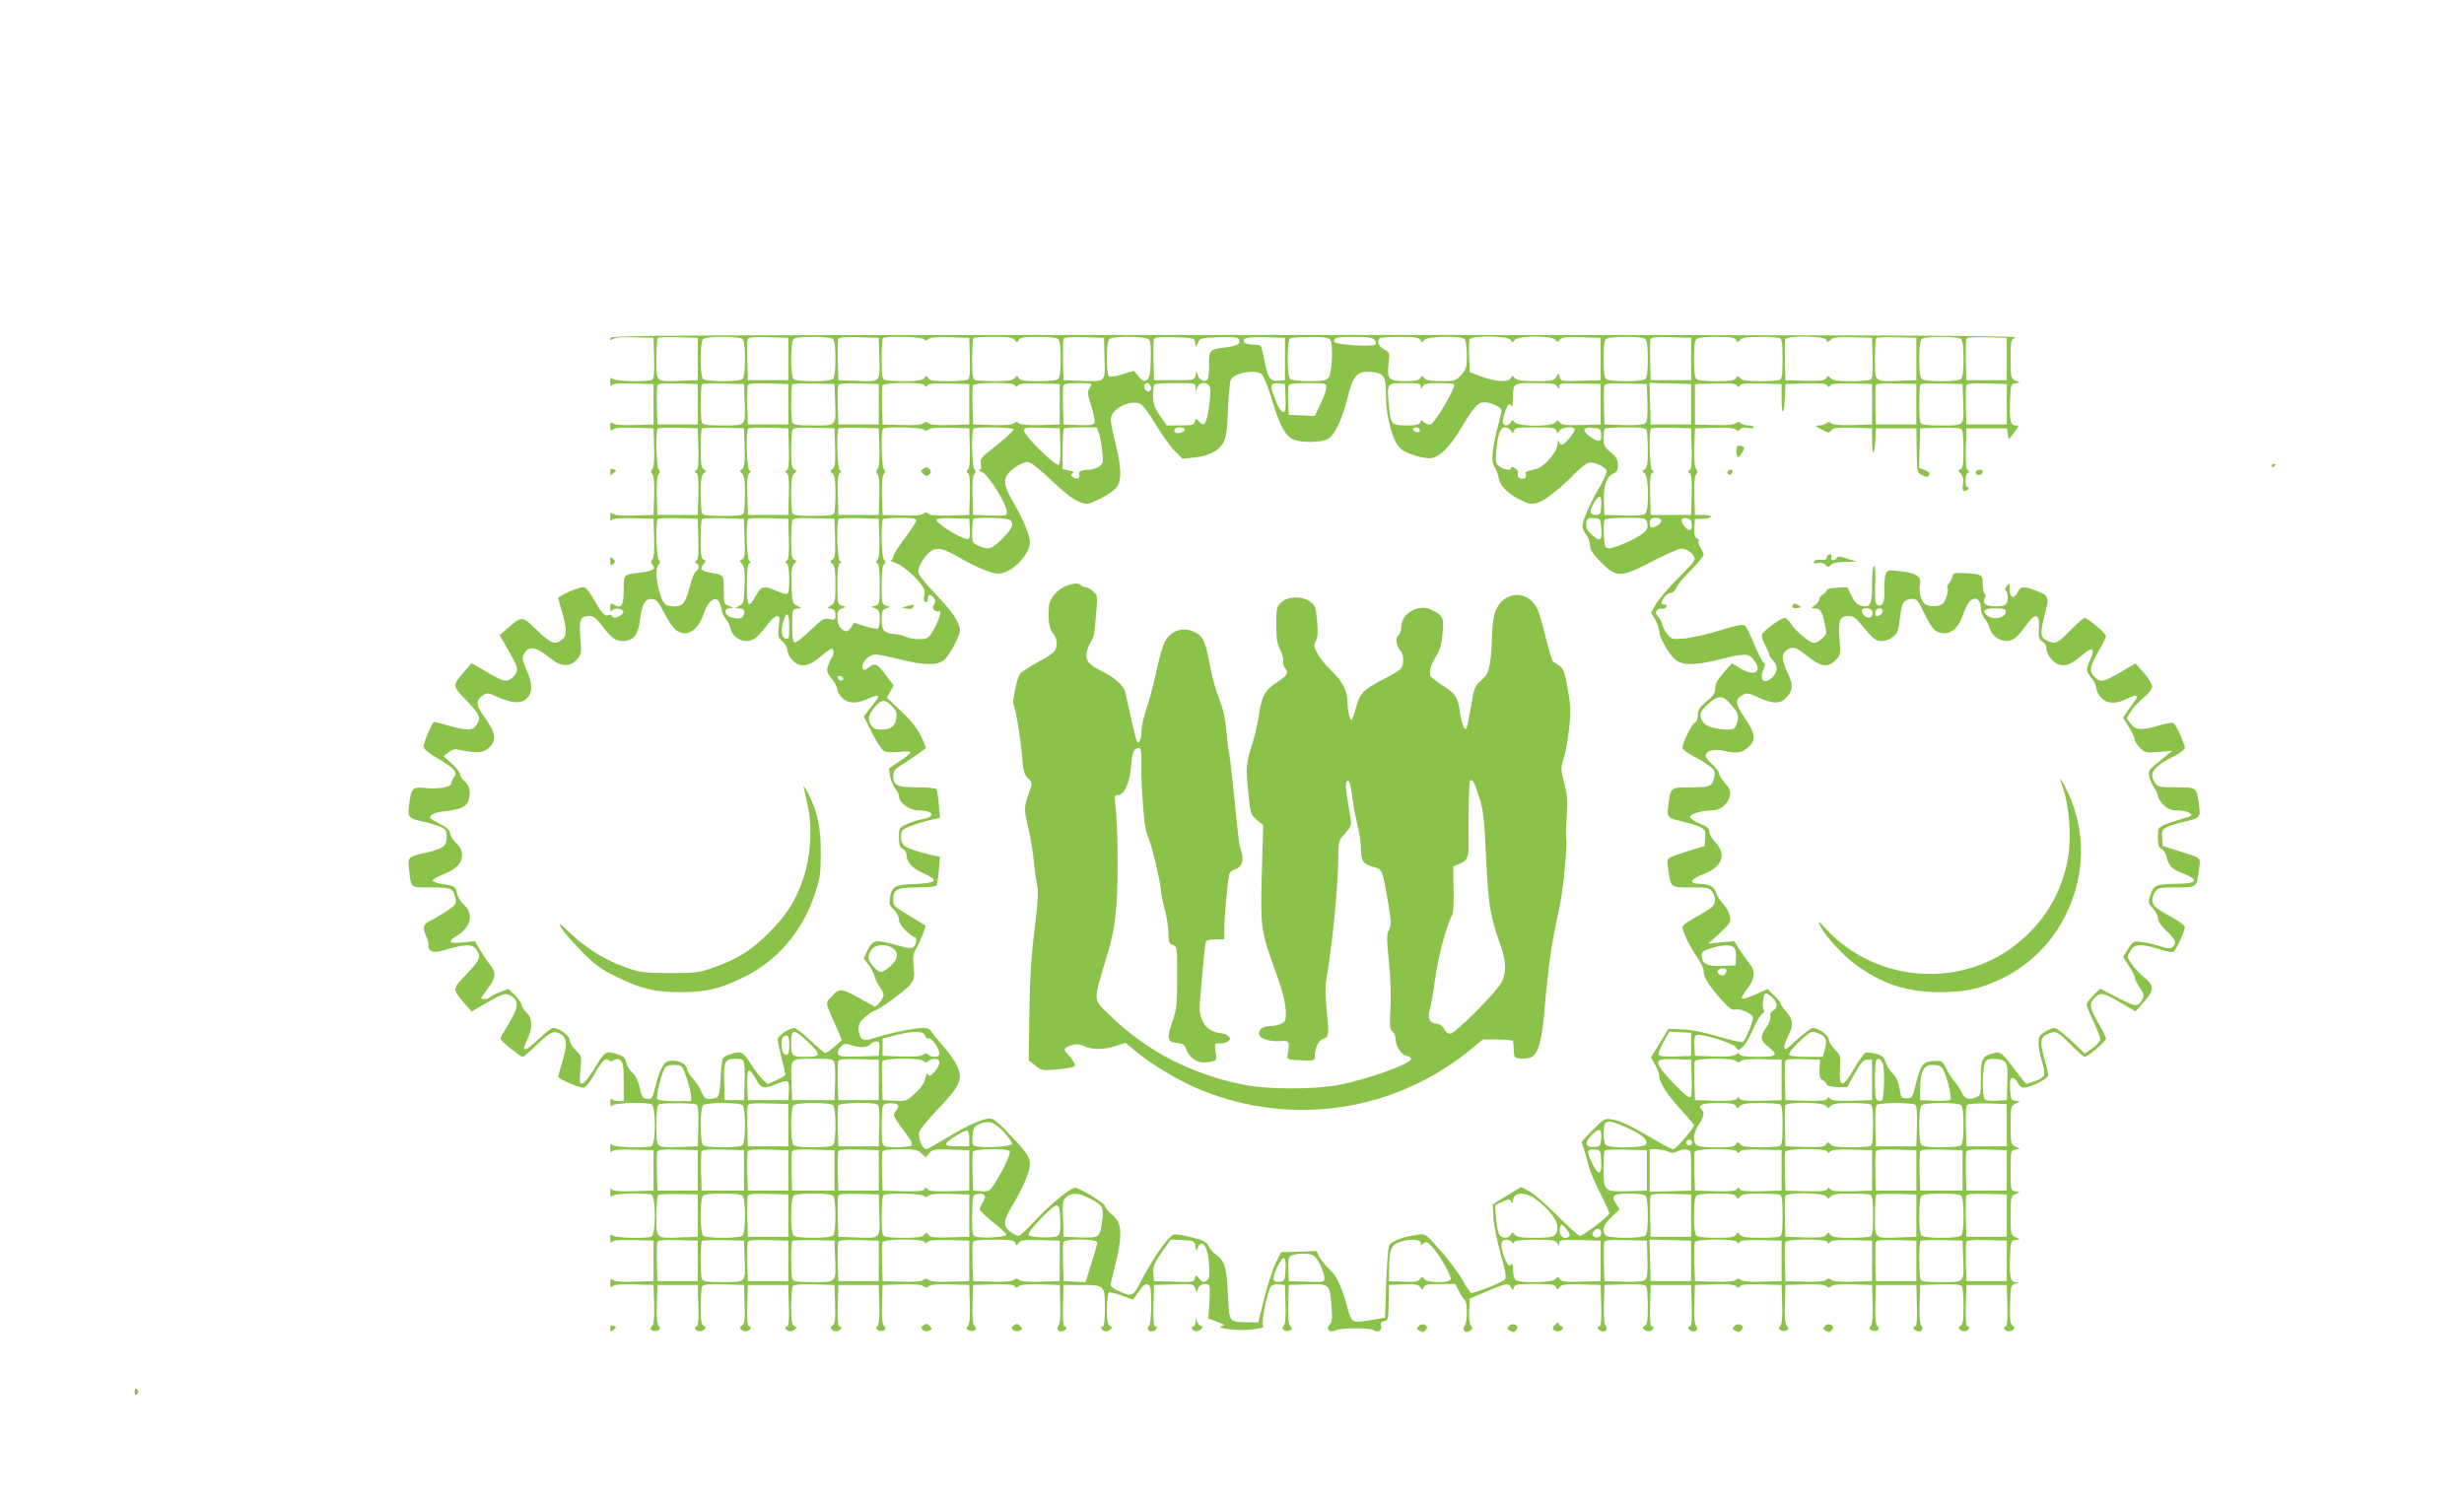 <?xml version="1.0" standalone="no"?>
<!DOCTYPE svg PUBLIC "-//W3C//DTD SVG 20010904//EN"
 "http://www.w3.org/TR/2001/REC-SVG-20010904/DTD/svg10.dtd">
<svg version="1.0" xmlns="http://www.w3.org/2000/svg"
 width="1280pt" height="783pt" viewBox="0 0 1280 783"
 preserveAspectRatio="xMidYMid meet">
<g transform="translate(0,783) scale(0.1,-0.1)"
fill="#8bc34a" stroke="none">
<path d="M3170 6074 c0 -13 3 -14 14 -5 9 8 48 11 112 9 l99 -3 3 -104 c2 -77
-1 -107 -10 -113 -21 -13 -192 -10 -206 4 -9 9 -12 5 -12 -17 0 -20 3 -25 8
-17 6 9 36 12 113 10 l104 -3 0 -105 0 -105 -99 -3 c-64 -2 -103 1 -112 9 -11
9 -14 6 -14 -16 0 -22 3 -25 14 -16 9 8 48 11 112 9 l99 -3 3 -99 c2 -64 -1
-103 -9 -112 -9 -11 -9 -17 0 -28 8 -9 11 -48 9 -112 l-3 -99 -99 -3 c-64 -2
-103 1 -112 9 -11 9 -14 6 -14 -17 0 -19 3 -25 8 -16 6 9 36 12 113 10 l104
-3 3 -99 c2 -64 -1 -103 -9 -112 -9 -11 -8 -18 2 -30 17 -21 2 -30 -69 -39
-84 -10 -82 -8 -82 -91 0 -81 -13 -99 -51 -75 -17 10 -19 8 -19 -16 0 -19 3
-24 9 -15 10 16 53 12 59 -5 2 -7 -8 -18 -23 -25 -21 -9 -28 -9 -35 1 -4 8
-13 10 -19 6 -18 -10 -36 10 -76 81 -25 44 -42 64 -55 64 -25 0 -130 -46 -130
-57 0 -4 9 -37 20 -73 26 -87 26 -125 -2 -144 -37 -27 -57 -19 -129 51 -78 75
-76 75 -154 8 l-40 -35 19 -32 c72 -123 79 -139 67 -164 -6 -13 -22 -29 -35
-35 -25 -12 -41 -5 -164 67 l-32 19 -35 -40 c-67 -78 -67 -76 8 -154 70 -72
78 -92 51 -129 -19 -28 -48 -28 -142 -2 -39 11 -74 20 -77 20 -9 0 -55 -108
-55 -129 0 -12 26 -33 79 -64 82 -48 100 -69 79 -95 -7 -8 -13 -22 -13 -31 0
-20 -68 -32 -141 -24 -61 6 -68 -1 -79 -88 -8 -65 -4 -70 72 -87 29 -6 68 -18
88 -26 32 -14 35 -19 35 -55 0 -47 -18 -60 -110 -81 -91 -21 -93 -23 -85 -88
11 -98 4 -92 114 -92 107 0 116 -4 127 -57 5 -28 2 -34 -37 -60 -24 -17 -63
-40 -86 -52 -47 -24 -50 -34 -28 -88 9 -20 13 -43 11 -50 -3 -7 4 -17 14 -23
15 -8 37 -6 89 10 90 26 126 26 145 -2 27 -37 19 -57 -51 -129 -75 -78 -75
-76 -8 -154 l35 -40 32 19 c123 72 139 79 164 67 43 -19 49 -51 20 -107 -14
-27 -34 -62 -45 -79 -12 -16 -21 -35 -21 -41 0 -11 102 -94 116 -94 4 0 38 29
75 65 70 68 90 75 127 49 28 -19 28 -57 2 -144 -11 -36 -20 -69 -20 -73 0 -11
105 -57 129 -57 13 0 31 21 55 63 41 74 62 95 78 79 8 -8 16 -7 28 1 14 8 22
8 34 -2 13 -11 16 -34 16 -112 l0 -99 -29 0 c-16 0 -32 6 -34 13 -3 6 -6 -1
-6 -18 -1 -22 2 -26 11 -17 13 13 173 17 202 6 24 -9 24 -209 0 -218 -29 -11
-189 -7 -202 6 -9 9 -12 5 -12 -17 0 -20 3 -25 8 -17 6 9 36 12 113 10 l104
-3 0 -105 0 -105 -104 -3 c-77 -2 -107 1 -113 10 -5 8 -8 3 -8 -17 0 -22 3
-26 12 -17 13 13 173 17 202 6 24 -9 24 -209 0 -218 -29 -11 -189 -7 -202 6
-9 9 -12 5 -12 -17 0 -20 3 -25 8 -17 6 9 36 12 113 10 l104 -3 0 -105 0 -105
-99 -3 c-64 -2 -103 1 -112 9 -11 9 -14 6 -14 -16 0 -22 3 -25 14 -16 9 8 48
11 112 9 l99 -3 3 -99 c2 -59 -1 -103 -8 -110 -5 -5 -10 -13 -10 -17 0 -12 26
-18 40 -9 11 7 11 12 1 23 -8 10 -11 47 -9 113 l3 99 105 0 105 0 3 -107 c2
-70 -1 -108 -8 -108 -16 0 -12 -17 6 -24 9 -4 23 -1 31 6 12 10 12 13 -1 20
-13 7 -16 28 -16 101 0 51 4 98 8 105 6 9 36 12 113 10 l104 -3 3 -100 c2 -81
0 -102 -13 -111 -13 -10 -13 -13 -1 -23 7 -6 21 -9 30 -5 18 7 22 24 6 24 -7
0 -10 38 -8 108 l3 107 105 0 105 0 3 -107 c2 -70 -1 -108 -8 -108 -16 0 -12
-17 6 -24 9 -4 23 -1 31 6 12 10 12 13 -1 20 -13 7 -16 28 -16 101 0 51 4 98
8 105 6 9 36 12 113 10 l104 -3 3 -100 c2 -81 0 -102 -13 -111 -13 -10 -13
-13 -1 -23 7 -6 21 -9 30 -5 18 7 22 24 6 24 -7 0 -10 38 -8 108 l3 107 105 0
105 0 3 -99 c2 -66 -1 -103 -9 -113 -10 -11 -10 -16 1 -23 14 -9 40 -3 40 9 0
4 -5 12 -10 17 -7 7 -10 51 -8 110 l3 99 99 3 c64 2 103 -1 112 -9 11 -9 17
-9 28 0 9 8 48 11 112 9 l99 -3 3 -99 c2 -66 -1 -103 -9 -113 -10 -11 -10 -16
1 -23 14 -9 40 -3 40 9 0 4 -5 12 -10 17 -7 7 -10 51 -8 110 l3 99 104 3 c74
2 107 -1 112 -9 6 -10 11 -10 22 0 10 8 47 11 113 9 l99 -3 3 -99 c2 -65 -1
-103 -9 -112 -15 -19 1 -37 24 -28 19 7 23 24 7 24 -7 0 -10 38 -8 108 l3 107
91 0 c122 0 124 -2 124 -121 0 -56 -4 -94 -10 -94 -16 0 -12 -17 6 -24 9 -4
23 -1 31 6 12 10 12 13 -1 20 -12 7 -16 27 -16 88 0 43 5 82 10 85 6 4 36 -3
67 -15 l58 -21 15 20 c8 11 22 30 31 42 10 15 21 20 32 16 14 -5 17 -22 17
-105 0 -63 -4 -102 -12 -110 -16 -16 3 -35 25 -26 19 7 23 24 7 24 -7 0 -10
38 -8 108 l3 107 103 3 c99 3 103 2 111 -20 l8 -23 7 23 c8 24 51 31 59 10 3
-7 2 -48 -1 -90 l-5 -77 29 -11 c62 -23 60 -22 39 -30 -15 -5 -5 -9 35 -14 68
-7 72 -7 138 0 40 5 50 9 43 18 -11 13 23 181 42 204 6 7 24 12 41 10 l31 -3
3 -99 c2 -66 -1 -103 -9 -113 -10 -11 -10 -16 1 -23 14 -9 40 -3 40 9 0 4 -5
12 -10 17 -7 7 -10 51 -8 110 l3 99 97 3 c116 3 117 2 125 -117 5 -62 3 -80
-10 -93 -23 -23 2 -45 32 -29 25 14 184 14 197 1 17 -17 46 -1 38 22 -4 14 0
21 15 25 24 6 23 2 25 108 l1 80 75 3 c61 2 77 0 87 -14 12 -16 13 -16 19 -1
5 14 21 17 85 17 l79 0 20 -39 c11 -22 24 -42 30 -46 14 -8 13 -118 -1 -132
-6 -6 -8 -16 -5 -22 9 -13 16 -14 35 -2 12 8 12 12 2 24 -7 10 -11 39 -9 78
l3 63 89 38 c102 43 111 45 125 21 9 -17 10 -17 16 0 6 15 21 17 110 17 86 0
104 -3 109 -17 6 -15 7 -15 19 1 10 14 28 16 112 14 l100 -3 3 -107 c2 -70 -1
-108 -8 -108 -16 0 -12 -17 7 -24 23 -9 39 9 24 28 -8 9 -11 47 -9 112 l3 99
104 3 c77 2 107 -1 113 -10 4 -7 8 -54 8 -105 0 -73 -3 -94 -16 -101 -13 -7
-13 -10 -1 -20 8 -7 22 -10 31 -6 18 7 22 24 6 24 -7 0 -10 38 -8 108 l3 107
105 0 105 0 3 -107 c2 -70 -1 -108 -8 -108 -16 0 -12 -17 7 -24 23 -9 39 9 24
28 -8 9 -11 47 -9 112 l3 99 99 3 c66 2 103 -1 113 -9 11 -10 16 -10 22 0 5 8
38 11 112 9 l104 -3 3 -99 c2 -66 -1 -103 -9 -113 -10 -11 -10 -16 1 -23 14
-9 40 -3 40 9 0 4 -5 12 -10 17 -7 7 -10 51 -8 110 l3 99 99 3 c64 2 103 -1
112 -9 11 -9 17 -9 28 0 9 8 48 11 112 9 l99 -3 3 -99 c2 -66 -1 -103 -9 -113
-10 -11 -10 -16 1 -23 14 -9 40 -3 40 9 0 4 -5 12 -10 17 -7 7 -10 51 -8 110
l3 99 105 0 105 0 3 -107 c2 -70 -1 -108 -8 -108 -16 0 -12 -17 7 -24 23 -9
39 9 24 28 -8 9 -11 47 -9 112 l3 99 104 3 c77 2 107 -1 113 -10 4 -7 8 -54 8
-105 0 -73 -3 -94 -16 -101 -13 -7 -13 -10 -1 -20 8 -7 22 -10 31 -6 18 7 22
24 6 24 -7 0 -10 38 -8 108 l3 107 105 0 105 0 3 -107 c2 -70 -1 -108 -8 -108
-16 0 -12 -17 6 -24 9 -4 23 -1 30 5 12 10 12 13 -1 23 -13 9 -15 30 -13 111
3 96 4 99 28 106 23 7 24 7 3 8 -29 1 -35 24 -31 131 3 81 4 85 27 88 l24 4
-24 12 c-23 11 -24 16 -24 111 0 95 1 100 24 111 l24 12 -24 4 c-24 3 -24 5
-24 108 0 103 0 105 24 108 l24 4 -24 12 c-23 11 -24 16 -24 111 0 95 1 100
24 111 l24 12 -24 4 c-22 3 -24 8 -27 61 -2 46 0 57 13 57 8 0 21 -11 27 -25
7 -15 19 -25 32 -25 34 0 126 47 126 64 0 9 -9 50 -21 91 -23 84 -20 107 17
123 42 20 54 14 120 -53 35 -36 68 -65 73 -65 17 0 111 80 111 94 0 8 -18 45
-40 82 -46 80 -49 102 -16 133 30 28 45 24 140 -32 l69 -41 44 49 c54 62 55
85 3 126 -21 17 -51 49 -65 70 -27 37 -27 38 -9 68 22 38 53 40 148 11 37 -12
71 -18 77 -14 13 8 59 108 59 128 0 8 -30 31 -67 51 -38 20 -76 44 -85 53 -22
19 -23 51 -2 80 14 20 23 22 110 22 108 0 105 -2 118 98 8 60 16 53 -114 94
l-75 23 -3 42 c-3 37 0 43 25 56 15 8 53 20 83 27 89 20 92 23 84 83 -13 99
-11 97 -118 97 -87 0 -96 2 -110 22 -36 51 -11 86 102 142 28 15 52 33 52 41
0 20 -46 121 -59 129 -5 4 -42 -3 -80 -14 -85 -26 -118 -23 -144 12 l-20 26
22 36 c13 20 43 52 67 72 27 23 44 45 44 58 0 12 -20 44 -43 71 l-44 49 -69
-41 c-96 -56 -111 -60 -140 -32 -33 31 -30 53 16 133 22 37 40 74 40 82 0 14
-95 94 -112 94 -5 0 -38 -29 -73 -65 -67 -68 -78 -72 -119 -54 -37 17 -39 36
-15 132 26 100 25 102 -49 131 -58 22 -77 20 -90 -9 -18 -39 -42 -32 -42 13
-1 35 -1 36 -16 17 -9 -12 -11 -21 -4 -23 5 -2 10 -19 10 -37 0 -37 -12 -45
-69 -45 -45 0 -64 16 -51 41 7 11 7 20 0 24 -5 3 -10 26 -10 50 0 51 -6 54
-100 58 -47 2 -55 -1 -58 -18 -2 -11 -10 -27 -18 -36 -8 -9 -11 -18 -8 -22 9
-9 -6 -66 -23 -82 -19 -19 -77 -19 -96 0 -20 19 -30 67 -23 102 8 39 -23 58
-106 66 -65 6 -66 6 -74 -21 -4 -15 -6 -52 -5 -83 3 -58 -12 -86 -38 -70 -10
6 -12 33 -10 105 3 60 0 96 -6 96 -6 0 -10 -39 -10 -96 0 -107 -9 -123 -59
-110 -18 4 -33 20 -48 51 l-21 44 -54 -2 c-29 -1 -53 -7 -53 -12 0 -6 -9 -16
-20 -23 -11 -7 -20 -19 -20 -27 0 -7 -10 -21 -22 -29 -22 -16 -22 -16 -1 -16
28 0 39 -16 52 -80 12 -53 11 -56 -14 -77 -14 -13 -33 -23 -42 -23 -22 0 -98
64 -120 100 -9 17 -24 30 -33 30 -20 -1 -109 -66 -117 -86 -3 -9 4 -33 16 -54
11 -21 21 -43 21 -49 0 -6 9 -20 20 -31 27 -27 25 -62 -4 -90 -43 -39 -70 -12
-44 45 9 21 9 28 -1 34 -7 5 -28 46 -47 92 -19 46 -40 89 -47 97 -12 11 -34 7
-133 -23 -65 -20 -149 -39 -185 -42 -63 -5 -66 -4 -87 22 -13 16 -25 40 -28
54 -4 14 -13 31 -21 38 -21 17 -8 45 19 41 11 -2 23 3 25 10 3 6 -2 12 -11 12
-20 0 -20 10 0 38 8 12 23 22 33 22 11 0 23 12 30 28 7 16 41 57 77 92 35 36
64 70 64 78 0 7 -7 24 -16 37 -9 13 -13 28 -10 34 3 5 -1 12 -10 15 -11 4 -14
18 -12 53 l3 48 39 0 c22 0 41 5 43 10 2 6 -16 10 -39 10 l-43 0 -3 99 c-2 64
1 103 9 112 9 11 9 17 0 28 -8 9 -11 48 -9 112 l3 99 99 3 c66 2 103 -1 113
-9 11 -10 16 -10 23 1 5 8 18 11 39 7 18 -4 31 -2 31 3 0 6 -13 10 -28 10 -15
0 -33 5 -40 12 -8 8 -15 8 -26 -1 -9 -8 -47 -11 -112 -9 l-99 3 0 105 0 105
104 3 c77 2 107 -1 113 -10 6 -11 10 -11 16 0 6 9 36 12 113 10 l104 -3 0 -73
c0 -94 13 -94 17 1 l3 72 104 3 c77 2 107 -1 113 -10 6 -11 10 -11 16 0 6 9
36 12 113 10 l104 -3 0 -105 0 -105 -99 -3 c-65 -2 -103 1 -112 9 -11 9 -18 9
-26 1 -7 -7 -23 -12 -38 -12 -23 -1 -22 -3 13 -21 35 -19 40 -19 51 -4 9 13
29 15 111 13 l100 -3 0 -62 c0 -35 3 -63 7 -63 4 0 8 28 10 63 l3 62 105 0
105 0 2 -114 c1 -114 1 -115 28 -129 23 -12 29 -12 36 0 6 9 0 17 -22 26 l-30
12 3 103 3 102 104 3 c77 2 107 -1 113 -10 4 -7 8 -55 8 -106 0 -74 -3 -94
-15 -99 -14 -5 -14 -8 1 -24 12 -13 15 -29 11 -54 -4 -26 -2 -35 8 -35 8 0 17
5 20 10 3 6 1 10 -4 10 -15 0 -14 67 1 73 10 4 10 7 0 15 -9 6 -12 37 -10 113
l3 104 105 0 105 0 5 -29 5 -29 28 36 c26 35 27 37 8 37 -27 0 -33 25 -29 130
3 81 4 85 27 88 l24 4 -24 12 c-23 11 -24 16 -24 111 0 96 1 100 25 112 20 10
-678 13 -3637 13 -3372 0 -3663 -1 -3663 -16z m455 -109 l0 -110 -85 -3 c-136
-5 -130 -10 -130 112 0 56 3 106 7 110 4 4 52 5 107 4 l101 -3 0 -110z m233
103 c16 -16 16 -190 0 -206 -8 -8 -46 -12 -103 -12 -57 0 -95 4 -103 12 -16
16 -16 190 0 206 8 8 46 12 103 12 57 0 95 -4 103 -12z m237 -103 l0 -110
-105 0 -105 0 -3 99 c-1 55 0 106 2 113 4 11 29 13 108 11 l103 -3 0 -110z
m233 103 c16 -16 16 -190 0 -206 -8 -8 -46 -12 -103 -12 -57 0 -95 4 -103 12
-16 16 -16 190 0 206 8 8 46 12 103 12 57 0 95 -4 103 -12z m240 -100 c3 -126
9 -121 -128 -116 l-85 3 -3 99 c-1 55 0 106 2 113 4 11 29 13 108 11 l103 -3
3 -107z m230 100 c8 -8 15 -8 26 1 9 8 47 11 112 9 l99 -3 3 -104 c2 -77 -1
-107 -10 -113 -7 -4 -54 -8 -105 -8 -73 0 -94 3 -101 16 -8 14 -10 14 -21 0
-10 -12 -34 -16 -101 -16 -49 0 -95 3 -104 6 -13 5 -16 24 -16 108 0 57 3 106
7 109 12 12 198 8 211 -5z m473 -4 c11 -14 13 -14 21 0 7 13 28 16 101 16 59
0 97 -4 105 -12 8 -8 12 -46 12 -103 0 -57 -4 -95 -12 -103 -8 -8 -46 -12
-105 -12 -73 0 -94 3 -101 16 -8 14 -10 14 -21 0 -10 -12 -34 -16 -101 -16
-49 0 -95 3 -104 6 -13 5 -16 24 -16 108 0 57 3 106 7 109 3 4 50 7 103 7 76
0 100 -3 111 -16z m467 -96 c3 -126 9 -121 -128 -116 l-85 3 -3 99 c-1 55 0
106 2 113 4 11 29 13 108 11 l103 -3 3 -107z m231 98 c8 -9 11 -47 9 -106 -3
-77 -6 -95 -21 -104 -15 -9 -22 -6 -42 18 l-24 30 -59 -18 c-33 -10 -65 -15
-71 -12 -15 10 -15 178 1 194 18 18 192 16 207 -2z m239 -15 l4 -24 12 24 c11
23 18 24 109 27 83 2 98 0 104 -14 8 -22 -9 -31 -76 -39 -77 -9 -82 -16 -80
-92 1 -36 -3 -69 -9 -75 -15 -15 -43 -2 -50 25 -6 22 -6 22 -12 -3 -6 -25 -7
-25 -110 -25 l-105 0 -3 99 c-1 55 0 106 2 113 4 11 29 13 108 11 100 -3 103
-4 106 -27z m467 -86 l0 -110 -30 -3 c-44 -3 -54 8 -71 79 -7 35 -16 74 -19
87 -4 18 -12 22 -45 22 -21 0 -42 5 -45 10 -15 24 10 31 108 28 l102 -3 0
-110z m235 100 c17 -20 10 -176 -9 -198 -11 -14 -32 -17 -100 -17 -54 0 -92 5
-99 12 -17 17 -17 205 1 211 6 3 53 6 103 6 69 1 95 -3 104 -14z m230 0 c8
-10 10 -19 4 -25 -14 -14 -214 0 -214 15 0 22 13 25 105 25 71 0 96 -4 105
-15z m238 -1 c8 -14 10 -14 21 0 17 20 190 23 209 4 7 -7 12 -41 12 -83 0 -64
-3 -73 -29 -103 -29 -31 -33 -32 -104 -32 -55 0 -78 4 -88 16 -11 14 -13 14
-21 0 -7 -12 -26 -16 -77 -16 -87 0 -96 9 -88 90 7 59 6 60 -23 75 -28 14 -39
43 -23 58 3 4 50 7 104 7 78 0 100 -3 107 -16z m470 0 c8 -14 10 -14 21 0 19
23 193 23 211 1 11 -14 14 -14 24 0 9 13 30 15 111 13 l100 -3 0 -110 0 -110
-103 -3 c-98 -3 -104 -2 -109 18 l-6 21 -14 -21 c-12 -18 -25 -20 -107 -20
-73 0 -96 4 -107 16 -11 14 -13 14 -21 0 -13 -23 -81 -19 -153 8 l-60 23 -3
78 c-2 43 -1 84 2 92 8 21 202 19 214 -3z m700 4 c8 -8 12 -46 12 -103 0 -57
-4 -95 -12 -103 -8 -8 -46 -12 -103 -12 -57 0 -95 4 -103 12 -8 8 -12 46 -12
103 0 57 4 95 12 103 8 8 46 12 103 12 57 0 95 -4 103 -12z m237 -103 l0 -110
-105 0 -105 0 -3 99 c-1 55 0 106 2 113 4 11 29 13 108 11 l103 -3 0 -110z
m233 99 c8 -14 10 -14 21 0 10 12 34 16 101 16 49 0 95 -3 104 -6 13 -5 16
-24 16 -109 0 -85 -3 -104 -16 -109 -9 -3 -55 -6 -104 -6 -67 0 -91 4 -101 16
-11 14 -13 14 -21 0 -7 -13 -28 -16 -101 -16 -59 0 -97 4 -105 12 -8 8 -12 46
-12 103 0 57 4 95 12 103 8 8 46 12 105 12 73 0 94 -3 101 -16z m469 1 c5 -14
7 -14 23 0 14 13 37 15 116 13 l99 -3 3 -104 c2 -77 -1 -107 -10 -113 -7 -4
-54 -8 -104 -8 -70 0 -95 4 -104 15 -11 14 -14 14 -24 0 -9 -13 -30 -15 -111
-13 l-100 3 -3 99 c-1 55 0 106 2 113 8 21 205 18 213 -2z m468 -100 l0 -110
-85 -3 c-136 -5 -130 -10 -130 112 0 56 3 106 7 110 4 4 52 5 107 4 l101 -3 0
-110z m233 103 c8 -8 12 -46 12 -103 0 -57 -4 -95 -12 -103 -8 -8 -46 -12
-103 -12 -57 0 -95 4 -103 12 -8 8 -12 46 -12 103 0 57 4 95 12 103 8 8 46 12
103 12 57 0 95 -4 103 -12z m237 -103 l0 -110 -105 0 -105 0 -3 99 c-1 55 0
106 2 113 4 11 29 13 108 11 l103 -3 0 -110z m-3872 -78 c10 -6 32 -62 51
-122 39 -132 67 -189 103 -212 37 -25 158 -25 195 -1 34 23 71 103 99 214 29
116 50 138 121 132 69 -7 78 -21 78 -129 0 -104 35 -231 74 -268 27 -25 103
-51 153 -51 47 0 105 57 167 162 65 108 83 128 118 128 35 0 88 -26 88 -43 0
-6 -9 -44 -19 -83 -30 -113 -36 -180 -18 -208 9 -12 19 -39 22 -59 8 -43 49
-83 119 -117 42 -20 53 -21 85 -11 38 11 119 76 198 157 23 24 53 46 66 50 27
6 85 -19 93 -41 3 -7 -13 -45 -36 -84 -47 -78 -89 -176 -90 -204 0 -11 9 -30
20 -44 11 -14 20 -39 20 -56 0 -23 13 -43 58 -89 81 -80 101 -80 268 7 69 36
135 65 146 65 27 0 56 -17 68 -41 10 -17 0 -30 -79 -109 -49 -49 -102 -110
-117 -135 l-27 -47 22 -38 c11 -21 21 -48 21 -61 0 -32 52 -122 86 -148 36
-29 106 -27 230 4 126 32 147 32 173 -1 49 -62 9 -91 -65 -48 l-47 28 -44 -49
c-31 -36 -43 -58 -43 -81 0 -25 -9 -39 -45 -68 -37 -31 -45 -43 -45 -71 0 -20
-6 -35 -15 -39 -16 -6 -65 -105 -65 -131 0 -8 24 -26 53 -41 28 -14 67 -38 85
-51 29 -22 33 -30 28 -56 -11 -52 -20 -57 -122 -57 -107 0 -105 2 -118 -97 -8
-60 -5 -63 84 -83 30 -7 68 -19 83 -27 25 -13 28 -19 25 -56 l-3 -42 -75 -23
c-130 -41 -122 -34 -114 -94 13 -100 10 -98 118 -98 87 0 96 -2 110 -22 21
-29 20 -61 -1 -80 -10 -9 -48 -33 -85 -53 -38 -20 -68 -43 -68 -50 0 -24 38
-102 74 -154 20 -28 36 -61 36 -73 0 -34 23 -72 86 -144 46 -52 60 -63 79 -58
25 6 83 -19 91 -40 5 -14 -38 -120 -53 -129 -5 -3 -63 10 -128 29 -77 23 -145
36 -189 37 l-69 2 -45 -74 -46 -74 22 -38 c12 -21 22 -49 22 -62 0 -31 44 -98
119 -179 33 -36 61 -69 61 -73 0 -16 -94 -125 -108 -125 -8 0 -51 22 -96 49
-116 69 -179 100 -223 106 -36 6 -41 4 -98 -54 l-59 -61 13 -42 c7 -24 19 -65
26 -93 8 -27 35 -89 60 -138 25 -48 45 -93 45 -100 0 -14 -136 -117 -153 -117
-7 0 -59 47 -116 104 -57 58 -123 115 -146 127 l-43 23 -74 -45 -73 -45 3 -65
c1 -37 18 -121 37 -190 27 -97 32 -126 22 -136 -17 -17 -166 -75 -176 -69 -4
3 -26 35 -47 72 -21 37 -73 105 -114 151 -74 84 -75 84 -115 79 -80 -11 -142
-35 -150 -59 -4 -12 -11 -101 -14 -197 l-6 -175 -79 -13 c-94 -16 -95 -15
-120 78 -26 97 -55 157 -92 189 -18 16 -40 43 -49 60 l-16 32 -92 -3 -92 -3
-28 -56 c-15 -31 -42 -113 -59 -182 l-32 -127 -50 1 c-104 2 -100 -3 -107 144
-6 140 -18 179 -63 208 -14 9 -31 29 -38 44 -11 22 -26 30 -89 46 -42 11 -83
17 -92 14 -28 -10 -103 -116 -157 -219 -57 -109 -53 -107 -133 -73 -20 8 -37
22 -37 30 0 8 11 58 25 111 27 103 32 182 14 216 -6 12 -24 32 -40 46 -16 13
-29 30 -29 37 0 14 -132 95 -155 95 -24 0 -135 -91 -208 -171 -40 -43 -78 -79
-85 -79 -8 0 -27 9 -43 21 -39 27 -37 58 5 128 58 94 96 184 96 223 0 40 -16
63 -129 180 -35 37 -64 58 -78 58 -37 0 -123 -38 -225 -101 -53 -32 -101 -59
-107 -59 -18 0 -43 60 -36 88 3 14 41 62 84 106 129 135 145 167 113 239 -11
24 -42 69 -70 100 -28 31 -56 65 -62 76 -8 15 -21 21 -46 21 -43 0 -166 -25
-245 -50 -52 -16 -61 -16 -74 -3 -8 8 -15 30 -15 48 0 27 8 40 37 64 21 17 41
31 46 31 17 0 155 100 182 131 25 31 27 38 21 95 -5 52 -3 68 13 96 11 18 27
53 35 76 l15 43 -44 27 c-24 15 -62 38 -85 52 -33 20 -40 29 -40 56 0 54 19
64 125 64 52 0 97 4 100 10 3 5 9 41 12 79 l6 70 -29 6 c-80 18 -141 38 -156
52 -18 16 -23 48 -12 77 6 14 83 42 168 61 l29 6 -6 70 c-3 38 -9 74 -12 79
-3 6 -48 10 -100 10 -104 0 -125 10 -125 60 0 20 8 33 29 47 78 50 141 94 141
98 0 2 -11 29 -24 58 -17 38 -47 77 -101 129 l-78 74 18 32 18 31 -42 55 c-44
59 -54 64 -85 41 -26 -20 -36 -19 -36 3 0 28 38 62 68 62 15 0 72 -11 126 -25
123 -31 194 -33 229 -5 14 12 40 50 58 85 27 56 30 68 21 95 -16 45 -46 84
-134 177 -49 51 -78 90 -78 104 0 27 34 84 63 104 34 24 65 18 148 -30 91 -52
169 -85 205 -85 67 0 164 97 164 164 0 36 -33 114 -85 205 -48 83 -54 114 -30
148 20 29 77 63 104 63 14 0 53 -29 104 -78 93 -88 132 -118 177 -134 27 -9
39 -6 95 21 35 18 73 44 85 58 28 35 26 106 -5 229 -14 54 -25 111 -25 125 0
53 100 106 154 81 12 -5 47 -52 77 -103 30 -50 74 -112 97 -137 l44 -45 59 6
c75 7 128 33 153 76 16 27 21 61 25 175 4 78 10 147 15 154 22 36 125 54 159
29z m-2928 -157 l0 -105 -105 0 -105 0 -3 94 c-1 52 0 101 2 108 4 11 29 13
108 11 l103 -3 0 -105z m243 20 c5 -136 10 -130 -112 -130 -85 0 -105 3 -110
16 -8 22 -8 189 1 198 4 3 54 5 112 4 l106 -3 3 -85z m227 -20 l0 -105 -105 0
-105 0 -3 94 c-1 52 0 101 2 108 4 11 29 13 108 11 l103 -3 0 -105z m243 20
c5 -136 10 -130 -112 -130 -85 0 -105 3 -110 16 -8 22 -8 189 1 198 4 3 54 5
112 4 l106 -3 3 -85z m227 -20 l0 -105 -105 0 -105 0 -3 94 c-1 52 0 101 2
108 4 11 29 13 108 11 l103 -3 0 -105z m238 98 c4 -10 7 -10 15 0 6 9 37 12
113 10 l104 -3 0 -105 0 -105 -99 -3 c-64 -2 -103 1 -112 9 -11 9 -17 9 -28 0
-9 -8 -48 -11 -112 -9 l-99 3 -3 94 c-1 52 -1 100 2 108 7 18 212 19 219 1z
m470 0 c4 -10 7 -10 15 0 6 9 37 12 113 10 l104 -3 0 -105 0 -105 -99 -3 c-64
-2 -103 1 -112 9 -11 9 -17 9 -28 0 -9 -8 -48 -11 -112 -9 l-99 3 -3 94 c-1
52 -1 100 2 108 7 18 212 19 219 1z m397 7 c0 -3 -5 -14 -12 -25 -10 -16 -8
-32 11 -90 12 -39 20 -78 17 -86 -4 -12 -22 -14 -83 -12 l-78 3 -3 94 c-1 52
-1 100 2 108 4 9 27 13 76 13 38 0 70 -2 70 -5z m307 -11 c9 -23 -11 -38 -26
-20 -13 16 -7 36 10 36 5 0 12 -7 16 -16z m234 -6 l0 -23 9 23 c13 31 57 30
66 -2 8 -33 -14 -178 -29 -188 -7 -5 -18 0 -28 12 -17 19 -17 19 -22 0 -4 -18
-14 -20 -76 -20 l-70 0 -36 52 c-29 43 -35 62 -35 104 0 28 3 54 7 57 3 4 53
7 110 7 100 0 103 -1 104 -22z m467 -55 c2 -57 0 -73 -11 -73 -14 0 -29 26
-53 94 -17 47 -11 58 29 54 l32 -3 3 -72z m212 55 c0 -13 -13 -51 -30 -86
l-30 -63 -67 3 -68 3 -3 69 c-2 38 -1 75 2 83 4 10 30 13 101 13 92 0 95 -1
95 -22z m490 5 c1 -17 1 -17 11 0 8 14 24 17 83 17 40 0 75 -3 79 -6 13 -13
-96 -199 -122 -209 -8 -3 -22 2 -31 10 -16 14 -18 14 -23 0 -5 -11 -22 -15
-71 -15 -79 0 -83 6 -92 114 -9 106 -10 106 86 106 69 0 80 -2 80 -17z m709 0
c10 -17 10 -17 11 0 0 16 10 17 108 15 l107 -3 0 -105 0 -105 -100 -3 c-81 -2
-102 0 -111 13 -10 14 -13 14 -24 0 -18 -22 -192 -22 -211 1 -11 14 -13 14
-21 0 -11 -19 -35 -21 -41 -3 -5 16 22 97 33 97 5 0 11 -6 13 -12 3 -7 6 10 6
39 2 85 -1 83 117 83 88 0 105 -3 113 -17z m469 -84 c2 -74 -1 -99 -12 -108
-9 -8 -47 -11 -112 -9 l-99 3 -3 94 c-1 52 0 101 2 108 4 11 30 13 113 11
l108 -3 3 -96z m227 -9 l0 -105 -105 0 -105 0 -3 108 -3 108 108 -3 108 -3 0
-105z m1170 0 l0 -105 -105 0 -105 0 -3 94 c-1 52 0 101 2 108 4 11 29 13 108
11 l103 -3 0 -105z m243 20 c5 -136 10 -130 -112 -130 -85 0 -105 3 -110 16
-8 22 -8 189 1 198 4 3 54 5 112 4 l106 -3 3 -85z m227 -20 l0 -105 -105 0
-105 0 -3 94 c-1 52 0 101 2 108 4 11 29 13 108 11 l103 -3 0 -105z m-6797
-229 c2 -77 -1 -107 -10 -113 -11 -6 -11 -10 0 -16 9 -6 12 -36 10 -113 l-3
-104 -105 0 -105 0 -3 99 c-2 65 1 103 9 112 9 11 9 18 1 26 -13 13 -17 200
-5 212 4 4 52 5 107 4 l101 -3 3 -104z m240 4 c2 -81 0 -102 -13 -111 -14 -10
-14 -13 0 -24 11 -9 15 -34 15 -100 0 -49 -3 -95 -6 -104 -5 -13 -24 -16 -109
-16 -85 0 -104 3 -109 16 -3 9 -6 55 -6 104 0 67 4 91 16 101 14 11 14 13 0
21 -13 7 -16 29 -16 107 0 54 3 101 7 105 4 3 54 5 112 4 l106 -3 3 -100z
m230 -4 c2 -77 -1 -107 -10 -113 -11 -6 -11 -10 0 -16 9 -6 12 -36 10 -113
l-3 -104 -105 0 -105 0 -3 104 c-2 76 1 107 10 113 10 8 10 11 1 15 -14 5 -19
204 -6 217 4 4 52 5 107 4 l101 -3 3 -104z m240 4 c2 -81 0 -102 -13 -111 -14
-10 -14 -13 0 -24 11 -9 15 -34 15 -100 0 -49 -3 -95 -6 -104 -5 -13 -24 -16
-109 -16 -85 0 -104 3 -109 16 -3 9 -6 55 -6 104 0 67 4 91 16 101 14 11 14
13 0 21 -13 7 -16 28 -16 98 0 48 3 96 6 105 5 13 22 15 113 13 l106 -3 3
-100z m230 1 c2 -64 -1 -103 -9 -112 -9 -11 -9 -17 0 -28 8 -9 11 -48 9 -112
l-3 -99 -105 0 -105 0 -3 104 c-2 76 1 107 10 113 10 8 10 11 1 15 -14 5 -19
204 -6 217 4 4 52 5 107 4 l101 -3 3 -99z m230 92 c8 -8 15 -8 26 1 9 8 47 11
112 9 l99 -3 3 -99 c2 -66 -1 -103 -9 -113 -10 -11 -10 -16 0 -22 8 -5 11 -38
9 -112 l-3 -104 -99 -3 c-64 -2 -103 1 -112 9 -11 9 -17 9 -28 0 -9 -8 -48
-11 -112 -9 l-99 3 -3 99 c-2 65 1 103 9 112 9 11 9 18 1 26 -13 13 -17 199
-5 211 12 12 198 8 211 -5z m467 2 c3 -5 -35 -41 -85 -81 -85 -66 -91 -73 -85
-100 5 -21 3 -29 -7 -29 -7 -1 0 -6 15 -13 32 -14 127 -167 127 -205 0 -22 -2
-23 -87 -20 l-88 3 -3 99 c-2 65 1 103 9 112 9 11 9 18 1 26 -13 13 -17 199
-5 211 10 11 201 8 208 -3z m243 -84 c2 -53 -1 -93 -8 -100 -13 -13 -180 150
-180 177 0 16 9 17 93 15 l92 -3 3 -89z m201 63 c6 -17 14 -59 17 -94 6 -58 5
-63 -17 -79 -13 -9 -36 -16 -50 -16 -39 0 -59 -9 -53 -25 8 -19 -14 -29 -32
-14 -12 10 -12 14 -2 20 9 6 3 11 -19 15 l-33 7 0 102 c0 56 3 105 7 108 3 4
43 7 89 7 l82 0 11 -31z m445 22 c3 -5 -1 -12 -10 -15 -27 -10 -44 -7 -44 9 0
16 45 21 54 6z m1220 0 c3 -4 3 -11 0 -14 -8 -8 -34 3 -34 14 0 11 27 12 34 0z
m475 -8 c9 -17 10 -17 16 0 6 15 21 17 110 17 89 0 104 -2 110 -17 6 -17 7
-17 16 0 11 19 79 25 79 6 0 -17 -51 -79 -65 -79 -8 0 -16 8 -18 18 -3 9 -5 2
-6 -16 -1 -39 -70 -119 -110 -128 -53 -12 -60 -15 -55 -29 7 -17 -9 -27 -30
-19 -10 4 -14 13 -11 23 3 10 -3 21 -15 29 -12 7 -20 8 -20 2 0 -15 -33 -12
-59 6 -22 16 -23 22 -18 83 7 85 21 121 46 121 11 0 24 -8 30 -17z m469 -20
c4 -40 -15 -43 -58 -11 -44 32 -39 50 13 46 39 -3 42 -5 45 -35z m236 21 c3
-9 6 -56 6 -104 0 -70 -3 -91 -16 -98 -14 -8 -14 -10 0 -21 22 -18 23 -193 2
-210 -9 -8 -48 -11 -112 -9 l-99 3 -3 72 c-3 81 13 127 51 144 18 8 22 18 22
45 -1 27 -10 42 -38 65 -32 26 -37 36 -37 73 0 23 3 46 7 49 3 4 52 7 109 7
84 0 103 -3 108 -16z m234 -93 c2 -77 -1 -107 -10 -113 -11 -6 -11 -10 0 -16
9 -6 12 -36 10 -113 l-3 -104 -105 0 -105 0 -3 104 c-2 76 1 107 10 113 10 8
10 11 1 15 -14 5 -19 204 -6 217 4 4 52 5 107 4 l101 -3 3 -104z m-470 -298
c-3 -44 -5 -48 -28 -48 -32 0 -35 21 -10 63 28 46 42 41 38 -15z m-4690 -172
c2 -76 -1 -107 -10 -113 -10 -8 -10 -11 0 -15 16 -6 15 -30 -2 -40 -8 -4 -22
-37 -31 -73 -23 -92 -37 -110 -84 -110 -46 0 -58 13 -77 82 -17 65 -18 120 -2
136 9 9 9 15 0 24 -13 13 -17 199 -5 212 4 4 52 5 107 4 l101 -3 3 -104z m240
1 c2 -86 0 -103 -13 -108 -14 -6 -14 -8 0 -24 13 -14 15 -37 13 -111 -3 -88
-4 -94 -28 -106 -24 -12 -24 -13 -3 -13 26 0 35 -12 27 -33 -8 -21 -24 -25
-61 -15 -40 10 -47 47 -10 49 20 1 19 2 -5 11 -27 9 -28 12 -28 83 0 81 3 77
-73 91 -45 8 -54 19 -33 43 15 17 15 19 1 24 -12 5 -15 25 -15 105 0 54 3 102
7 106 4 3 54 5 112 4 l106 -3 3 -103z m230 -1 c2 -76 -1 -107 -10 -113 -10 -8
-10 -11 0 -15 14 -6 17 -149 3 -157 -5 -4 -30 3 -56 14 -67 29 -80 26 -107
-22 -40 -72 -48 -62 -48 55 0 75 4 107 13 111 10 5 10 7 0 12 -14 6 -19 205
-6 218 4 4 52 5 107 4 l101 -3 3 -104z m240 4 c2 -81 0 -102 -13 -111 -14 -10
-14 -13 0 -24 11 -9 15 -35 15 -106 0 -82 -2 -95 -20 -107 l-21 -14 21 -6 c14
-4 20 -13 20 -32 0 -25 -2 -27 -32 -21 -28 6 -37 0 -100 -60 -37 -36 -73 -64
-80 -62 -9 3 -13 30 -13 89 0 81 1 84 24 87 l24 4 -24 12 c-22 11 -24 18 -27
105 -2 74 0 97 13 111 14 16 14 18 0 23 -12 5 -15 24 -15 96 0 49 3 97 6 106
5 13 22 15 113 13 l106 -3 3 -100z m230 1 c2 -69 -1 -103 -10 -114 -10 -12
-10 -16 0 -19 8 -3 12 -34 12 -108 0 -98 -1 -104 -22 -111 l-23 -7 23 -8 c18
-7 22 -16 22 -53 0 -25 -4 -48 -10 -51 -5 -3 -35 2 -66 12 l-57 18 -15 -23
c-17 -26 -29 -28 -54 -5 -11 10 -18 30 -18 55 0 31 4 40 22 47 l23 8 -23 7
c-21 7 -22 13 -22 111 0 73 4 105 13 109 10 5 10 7 0 12 -14 6 -19 205 -6 218
4 4 52 5 107 4 l101 -3 3 -99z m192 91 c0 -8 -27 -49 -60 -93 -33 -43 -60 -87
-60 -96 0 -10 -6 -18 -12 -18 -7 -1 5 -7 26 -15 51 -18 148 -114 149 -146 0
-13 -2 -30 -4 -38 -2 -7 2 -16 9 -18 7 -3 12 4 12 16 0 25 13 27 31 5 10 -12
10 -20 1 -34 -9 -14 -8 -21 3 -30 8 -6 18 -9 23 -6 18 11 -4 -58 -32 -102 -25
-39 -29 -42 -72 -42 -25 0 -55 5 -66 11 -12 7 -39 13 -60 15 -55 4 -68 18 -68
76 0 41 3 50 22 57 l23 8 -23 7 c-21 7 -22 13 -22 105 0 62 4 101 12 109 9 9
9 15 0 24 -13 13 -17 199 -5 211 3 4 44 7 90 7 62 0 83 -3 83 -13z m278 -44
c2 -43 0 -53 -13 -53 -33 0 -169 86 -160 101 4 6 40 9 88 7 l82 -3 3 -52z
m210 45 c21 -21 13 -41 -40 -95 -56 -57 -70 -61 -123 -39 -34 15 -35 16 -35
74 0 32 3 62 7 65 12 12 178 8 191 -5z m3070 -37 c5 -69 -2 -77 -43 -44 -24
19 -35 36 -35 54 0 34 8 41 45 37 28 -3 30 -6 33 -47z m237 29 c13 -40 -5 -59
-90 -101 -47 -22 -95 -39 -107 -37 -21 3 -23 9 -26 67 -2 35 -1 70 2 77 4 11
31 14 110 14 96 0 105 -2 111 -20z m75 5 c0 -14 -29 -35 -49 -35 -12 0 -15 33
-4 43 13 13 53 7 53 -8z m158 -14 c6 -38 -13 -46 -37 -16 -24 31 -19 48 12 43
14 -2 23 -11 25 -27z m-5338 -464 c19 -38 46 -77 59 -88 53 -43 116 -9 146 81
29 87 78 105 91 33 3 -21 14 -47 24 -58 10 -11 20 -32 24 -47 9 -40 44 -68 84
-68 35 0 59 19 115 93 15 20 35 37 44 37 13 0 15 -9 9 -55 -6 -50 -4 -57 19
-77 14 -12 25 -31 25 -43 0 -30 34 -71 64 -79 33 -8 63 4 115 48 23 20 47 36
52 36 11 0 12 -33 0 -46 -4 -5 -13 -23 -19 -41 -9 -29 -8 -36 19 -69 16 -20
29 -45 29 -56 0 -10 11 -30 25 -43 30 -31 73 -32 134 -5 24 11 47 18 50 15 6
-6 2 -13 -43 -69 l-29 -37 42 -84 c23 -47 51 -90 63 -96 13 -7 43 -9 79 -5 34
4 59 3 59 -2 0 -5 -25 -26 -56 -46 l-56 -38 6 -41 c4 -23 16 -51 26 -63 11
-11 20 -30 20 -41 0 -34 55 -73 103 -73 76 0 90 -32 20 -45 -21 -3 -57 -15
-80 -25 -42 -19 -43 -20 -43 -69 0 -40 4 -52 20 -61 11 -6 20 -21 20 -33 0
-36 29 -68 86 -93 83 -37 72 -51 -41 -56 -107 -3 -122 -12 -132 -72 -5 -32 -2
-41 21 -62 15 -15 26 -36 26 -51 0 -16 13 -37 37 -59 20 -19 41 -34 45 -34 13
0 9 -37 -6 -49 -11 -9 -31 -7 -87 9 -112 31 -125 28 -151 -24 l-21 -45 25 -33
c14 -18 28 -46 32 -62 4 -16 16 -41 27 -54 10 -14 19 -32 19 -41 0 -19 -38
-64 -48 -59 -4 2 -36 20 -72 40 -98 55 -111 56 -148 13 -36 -40 -39 -21 24
-164 l28 -64 -38 -33 c-22 -19 -43 -34 -48 -34 -5 0 -40 29 -78 65 -38 36 -76
65 -84 65 -26 0 -86 -41 -86 -59 0 -10 9 -53 20 -96 11 -43 20 -82 20 -87 0
-5 -21 -18 -46 -29 l-46 -21 -25 24 c-14 12 -40 46 -57 73 -47 72 -53 76 -103
62 -23 -6 -45 -18 -49 -26 -3 -9 -9 -57 -11 -108 -5 -82 -8 -92 -27 -97 -43
-12 -56 -6 -71 30 -8 20 -28 52 -45 70 -16 19 -30 40 -30 46 0 25 -34 48 -72
48 -32 0 -41 -5 -57 -31 -11 -18 -27 -63 -36 -101 -16 -65 -19 -69 -44 -66
-22 3 -27 10 -38 58 -8 36 -21 62 -37 77 -14 11 -29 36 -33 54 -7 27 -16 34
-53 45 -54 16 -58 13 -118 -86 -22 -36 -47 -66 -56 -68 -15 -3 -16 4 -11 70 7
72 7 73 -24 102 -17 17 -31 40 -31 52 0 23 -56 64 -86 64 -9 0 -41 -25 -73
-55 -32 -30 -63 -55 -69 -55 -15 0 -15 0 8 51 28 62 26 110 -5 139 -14 13 -25
31 -25 40 0 9 -16 31 -35 50 l-34 33 -45 -17 c-25 -10 -48 -22 -51 -27 -6 -9
-45 -13 -45 -4 0 3 16 25 35 51 41 53 44 82 12 121 -13 15 -36 50 -52 76 l-28
48 -63 -7 c-74 -7 -82 3 -29 36 73 45 87 111 35 160 -17 16 -33 42 -36 60 -8
35 -13 39 -78 48 -26 4 -48 12 -49 17 -1 6 22 19 51 31 72 28 102 59 102 102
0 25 -8 41 -29 61 -16 15 -31 38 -33 52 -2 17 -16 31 -47 46 -25 13 -49 27
-53 31 -15 15 18 33 73 38 101 10 129 31 129 97 0 23 -8 41 -25 57 -14 13 -25
30 -25 38 0 8 -19 33 -42 54 l-43 40 25 20 c18 14 32 18 55 13 88 -18 120 -17
147 4 52 41 47 82 -22 176 -37 50 -38 79 -4 101 24 17 28 16 77 -6 78 -34 123
-37 153 -9 32 30 32 80 -2 152 -20 45 -23 60 -14 76 26 50 62 44 145 -23 50
-40 98 -41 132 -2 23 27 24 33 18 113 -8 94 0 113 46 113 21 0 35 -10 56 -37
57 -76 79 -93 118 -93 55 0 81 32 90 111 9 81 27 111 63 107 22 -2 33 -15 62
-71z m6507 65 c7 -4 26 -38 42 -74 17 -37 41 -74 53 -82 54 -38 116 -6 142 72
21 61 42 92 65 92 20 0 31 -19 31 -54 0 -13 9 -34 19 -48 11 -13 23 -37 27
-51 9 -36 49 -67 88 -67 34 0 55 18 110 93 41 56 62 47 58 -25 -3 -49 -1 -59
17 -70 12 -7 21 -21 21 -31 0 -33 29 -74 60 -87 37 -15 69 -3 132 51 47 41 63
31 38 -24 -25 -55 -25 -63 5 -99 14 -16 25 -40 25 -52 0 -13 11 -35 25 -50 30
-33 79 -35 136 -5 42 21 61 19 44 -5 -6 -7 -23 -31 -38 -53 l-28 -41 30 -49
c17 -28 31 -57 31 -65 0 -9 12 -28 27 -43 27 -26 31 -27 98 -21 l70 6 -30 -24
c-16 -14 -45 -37 -63 -52 -28 -23 -32 -31 -27 -58 4 -17 15 -43 26 -58 10 -15
19 -34 19 -43 0 -9 13 -30 29 -46 24 -23 38 -29 73 -29 24 0 53 -6 63 -14 17
-12 14 -15 -41 -30 -32 -9 -74 -23 -91 -31 -31 -14 -33 -18 -33 -64 0 -39 4
-53 19 -61 11 -5 22 -24 26 -42 10 -45 29 -64 84 -85 87 -33 78 -53 -27 -54
-111 -1 -125 -7 -141 -58 -13 -41 -12 -43 13 -70 14 -15 26 -38 26 -51 0 -15
16 -39 45 -67 48 -45 54 -63 30 -83 -11 -9 -24 -9 -62 4 -26 9 -69 19 -95 22
-46 6 -46 6 -73 -35 l-26 -42 30 -46 c17 -26 31 -53 31 -62 0 -8 12 -32 26
-52 20 -29 23 -41 15 -57 -24 -45 -34 -45 -130 5 l-91 47 -35 -34 c-19 -19
-35 -40 -35 -48 0 -8 16 -48 35 -88 19 -40 35 -81 35 -92 0 -11 -17 -31 -40
-47 l-40 -28 -70 67 c-39 36 -78 66 -88 66 -9 0 -32 -9 -49 -20 -28 -17 -33
-25 -33 -58 0 -21 7 -61 15 -88 24 -78 21 -89 -28 -108 -23 -9 -46 -16 -50
-16 -3 0 -25 26 -49 58 -78 106 -85 111 -126 100 -55 -14 -62 -30 -62 -130 0
-87 -1 -89 -27 -99 -38 -14 -56 -8 -72 26 -7 17 -24 41 -36 55 -13 14 -33 44
-44 68 -22 42 -23 43 -69 40 -54 -3 -64 -17 -92 -128 -15 -61 -18 -65 -46 -65
-27 0 -29 3 -36 49 -4 33 -16 58 -34 77 -16 16 -33 44 -39 61 -8 26 -18 35
-50 44 -22 6 -47 8 -55 4 -9 -5 -36 -42 -60 -84 -58 -99 -76 -99 -72 0 4 68 3
73 -27 103 -17 17 -31 41 -31 51 0 22 -53 60 -82 60 -9 0 -44 -25 -76 -55 -33
-30 -62 -55 -66 -55 -12 0 -6 31 14 70 28 54 25 83 -10 123 -16 19 -30 39 -30
44 0 5 -15 24 -34 42 l-34 33 -60 -27 c-34 -15 -66 -25 -72 -23 -7 2 4 22 24
48 43 54 47 96 12 137 -12 15 -35 47 -50 71 l-27 43 -67 -6 -67 -7 59 55 c55
51 58 58 52 88 -3 18 -18 46 -33 61 -15 16 -32 43 -38 60 -11 34 -33 45 -92
47 -53 2 -39 26 28 51 96 36 120 102 60 164 -17 18 -31 42 -31 55 0 17 -11 27
-50 43 -27 11 -50 27 -50 34 0 16 60 34 112 34 45 0 86 33 94 76 5 25 0 38
-25 66 -17 20 -31 42 -31 51 0 8 -16 29 -35 46 -19 17 -35 37 -35 46 0 24 45
36 93 25 67 -15 93 -12 126 16 45 37 41 72 -15 154 -50 74 -53 97 -13 119 23
13 31 12 83 -12 79 -36 117 -35 150 4 32 38 32 60 1 127 -31 68 -32 97 -1 117
28 18 47 13 101 -30 77 -62 111 -66 156 -19 20 22 21 29 15 104 -8 96 1 120
45 120 21 0 38 -8 52 -26 81 -97 89 -104 123 -104 20 0 43 9 59 23 23 19 28
34 35 97 6 53 13 78 26 87 20 15 43 16 61 5z m-230 -58 c3 -8 0 -21 -6 -27
-14 -14 -44 2 -49 27 -5 22 46 22 55 0z m53 1 c0 -16 -27 -32 -37 -22 -3 4 -3
13 0 22 8 20 37 20 37 0z m640 1 c0 -36 -62 -51 -97 -23 -30 23 -14 37 42 37
41 0 55 -4 55 -14z m-6320 -82 c0 -57 -2 -65 -17 -62 -23 4 -28 41 -14 90 18
58 31 46 31 -28z m281 -269 c-1 -15 -24 -12 -29 3 -3 9 2 13 12 10 10 -1 17
-7 17 -13z m4613 -137 c38 -44 42 -61 26 -102 -8 -22 -16 -26 -47 -26 -47 0
-108 16 -121 33 -29 36 -25 58 19 98 55 50 78 50 123 -3z m-4360 -7 c24 -25
27 -35 22 -65 -8 -41 -30 -56 -80 -56 -27 0 -40 6 -52 25 -18 28 -13 53 23 95
31 38 52 38 87 1z m4 -1257 c33 -23 28 -57 -13 -93 -44 -39 -57 -39 -89 0 -30
36 -32 51 -10 84 19 30 76 34 112 9z m4371 2 c7 -8 11 -32 9 -53 l-3 -38 -69
-3 c-76 -3 -106 12 -106 54 0 19 9 26 48 38 61 19 107 20 121 2z m-41 -123
c-4 -20 -18 -26 -37 -14 -18 12 -5 31 20 31 14 0 19 -6 17 -17z m239 -135 c28
-26 30 -54 4 -68 -12 -6 -17 -17 -14 -29 3 -11 -6 -35 -21 -57 -34 -51 -33
-68 9 -101 56 -45 47 -53 -54 -53 -63 0 -91 4 -94 13 -3 9 -7 9 -19 -1 -11 -9
-45 -12 -114 -10 l-99 3 -3 51 c-2 39 1 53 12 57 24 10 189 -42 204 -63 13
-19 14 -19 37 3 13 12 35 51 50 87 15 36 36 72 47 81 11 9 17 19 12 22 -13 8
-5 87 9 87 6 0 21 -10 34 -22z m-5011 -229 c72 -69 71 -79 -10 -79 -72 0 -76
4 -76 74 0 73 13 73 86 5z m609 32 c3 -11 12 -18 19 -15 15 6 56 -53 56 -80 0
-19 -40 -22 -58 -4 -8 8 -15 8 -26 -1 -9 -8 -47 -11 -112 -9 l-99 3 0 45 0 45
65 17 c92 24 147 23 155 -1z m3980 -46 l0 -60 -79 -3 c-44 -2 -83 1 -88 6 -6
6 3 32 22 66 l32 57 57 -3 56 -3 0 -60z m669 54 c33 -15 38 -33 26 -80 l-11
-39 -84 0 c-49 0 -87 4 -91 11 -8 13 99 119 120 119 8 0 26 -5 40 -11z m-5354
-59 c0 -36 -4 -50 -14 -50 -17 0 -26 21 -26 59 0 31 7 41 27 41 9 0 13 -15 13
-50z m468 -17 l-3 -38 -103 -3 c-87 -2 -103 0 -109 13 -3 10 3 25 15 37 18 18
24 19 53 9 44 -15 84 -14 99 4 7 8 21 15 32 15 16 0 19 -6 16 -37z m-703 -75
c3 -13 5 -61 3 -108 l-3 -85 -50 0 -50 0 -3 94 c-3 107 3 121 59 121 32 0 40
-4 44 -22z m470 0 c3 -13 5 -61 3 -108 l-3 -85 -110 0 -110 0 -3 85 c-5 136
-10 130 113 130 100 0 105 -1 110 -22z m230 -88 l0 -105 -105 0 -105 0 -3 94
c-1 52 0 101 2 108 4 11 29 13 108 11 l103 -3 0 -105z m233 98 c9 -9 15 -9 24
0 7 7 22 12 35 12 31 0 30 -31 -2 -67 -19 -22 -27 -25 -34 -15 -6 10 -10 4
-15 -21 -4 -24 -21 -48 -52 -76 -43 -41 -46 -42 -107 -39 l-62 3 -3 94 c-1 52
-1 100 2 108 7 17 196 19 214 1z m3990 -90 c2 -78 0 -98 -11 -98 -15 0 -123
108 -151 152 -27 41 -14 49 77 46 l82 -3 3 -97z m230 90 c8 -8 15 -8 26 1 9 8
47 11 112 9 l99 -3 0 -105 0 -105 -104 -3 c-77 -2 -107 1 -113 10 -6 11 -10
11 -16 0 -6 -9 -36 -12 -113 -10 l-104 3 -3 94 c-1 52 -1 100 2 108 7 17 196
19 214 1z m434 -40 c-2 -39 1 -50 18 -60 11 -7 20 -17 20 -23 0 -5 24 -11 53
-12 l52 -1 40 71 c33 59 44 72 65 72 l25 0 0 -105 0 -105 -104 -3 c-77 -2
-107 1 -113 10 -6 11 -10 11 -16 0 -6 -9 -36 -12 -113 -10 l-104 3 -3 94 c-1
52 0 101 2 108 4 11 26 13 93 11 l88 -3 -3 -47z m329 25 c11 -27 7 -179 -5
-190 -3 -3 -12 -3 -21 0 -12 5 -15 25 -15 105 0 54 3 102 7 105 13 13 24 7 34
-20z m634 11 c13 -13 15 -34 13 -108 l-3 -91 -54 -3 c-37 -2 -57 1 -62 10 -12
18 -11 151 1 182 8 22 16 26 49 26 23 0 46 -7 56 -16z m-6848 -84 c12 -36 22
-77 23 -92 l0 -28 -84 0 c-49 0 -88 4 -91 11 -10 15 25 147 42 165 10 9 29 14
52 12 35 -3 37 -5 58 -68z m6530 39 c21 -43 43 -143 35 -151 -5 -5 -42 -8 -83
-6 l-74 3 0 65 c0 89 21 122 73 118 28 -2 40 -9 49 -29z m-6169 -47 c27 -48
40 -51 108 -22 28 12 51 17 56 12 5 -5 8 -29 6 -53 l-3 -44 -105 0 -105 0 -3
78 c-3 91 8 98 46 29z m-310 -130 c9 -6 12 -36 10 -113 l-3 -104 -85 -3 c-136
-5 -130 -10 -130 112 0 74 4 106 13 109 20 9 181 7 195 -1z m240 -4 c16 -16
16 -190 0 -206 -8 -8 -46 -12 -103 -12 -57 0 -95 4 -103 12 -16 16 -16 190 0
206 8 8 46 12 103 12 57 0 95 -4 103 -12z m237 -103 l0 -110 -105 0 -105 0 -3
99 c-1 55 0 106 2 113 4 11 29 13 108 11 l103 -3 0 -110z m233 103 c16 -16 16
-190 0 -206 -8 -8 -46 -12 -103 -12 -57 0 -95 4 -103 12 -16 16 -16 190 0 206
8 8 46 12 103 12 57 0 95 -4 103 -12z m230 4 c9 -6 12 -36 10 -113 l-3 -104
-105 0 -105 0 -3 99 c-1 55 0 106 2 113 6 15 181 19 204 5z m107 -3 c4 -5 -1
-19 -11 -30 -19 -21 -17 -25 69 -141 11 -14 16 -31 13 -37 -8 -12 -113 -15
-140 -5 -13 5 -16 24 -16 109 0 73 4 105 13 108 22 10 66 7 72 -4z m4353 -5
c8 -14 10 -14 21 0 10 12 34 16 101 16 49 0 95 -3 104 -6 13 -5 16 -24 16
-109 0 -85 -3 -104 -16 -109 -9 -3 -55 -6 -104 -6 -67 0 -91 4 -101 16 -11 14
-13 14 -21 0 -7 -13 -28 -16 -101 -16 -59 0 -97 4 -105 12 -20 20 -14 66 13
106 27 40 31 62 14 79 -23 23 3 33 86 33 66 0 86 -3 93 -16z m470 0 c8 -14 10
-14 21 0 10 12 34 16 101 16 49 0 95 -3 104 -6 13 -5 16 -24 16 -109 0 -85 -3
-104 -16 -109 -9 -3 -55 -6 -104 -6 -66 0 -91 4 -100 15 -11 14 -14 14 -24 0
-9 -13 -30 -15 -111 -13 l-100 3 -3 99 c-1 55 0 106 2 113 8 21 202 18 214 -3z
m460 8 c9 -6 12 -36 10 -113 l-3 -104 -105 0 -105 0 -3 104 c-2 77 1 107 10
113 7 4 51 8 98 8 47 0 91 -4 98 -8z m240 -4 c8 -8 12 -46 12 -103 0 -57 -4
-95 -12 -103 -8 -8 -46 -12 -103 -12 -57 0 -95 4 -103 12 -8 8 -12 46 -12 103
0 57 4 95 12 103 8 8 46 12 103 12 57 0 95 -4 103 -12z m237 -103 l0 -110
-105 0 -105 0 -3 104 c-2 77 1 107 10 113 7 4 56 7 108 6 l95 -3 0 -110z
m-1969 -15 c77 -34 110 -65 93 -86 -15 -18 -189 -20 -207 -2 -15 15 -16 100
-1 115 13 13 37 8 115 -27z m-3242 -20 c26 -28 46 -56 43 -63 -4 -13 -144 -22
-185 -12 -21 5 -23 11 -20 53 2 38 8 49 28 59 51 26 84 17 134 -37z m-179 -36
l0 -39 -60 0 c-42 0 -60 4 -60 13 0 14 95 73 110 68 6 -1 10 -20 10 -42z
m3283 4 c-3 -40 -5 -43 -36 -46 -45 -5 -53 21 -16 59 40 42 56 38 52 -13z
m472 -23 c0 -8 -7 -15 -15 -15 -8 0 -15 7 -15 15 0 8 7 15 15 15 8 0 15 -7 15
-15z m-5165 -145 l0 -105 -105 0 -105 0 -3 94 c-1 52 0 101 2 108 4 11 29 13
108 11 l103 -3 0 -105z m240 0 l0 -105 -110 0 -110 0 -3 94 c-1 52 0 101 2
108 4 11 30 13 113 11 l108 -3 0 -105z m230 0 l0 -105 -105 0 -105 0 -3 94
c-1 52 0 101 2 108 4 11 29 13 108 11 l103 -3 0 -105z m240 0 l0 -105 -110 0
-110 0 -3 94 c-1 52 0 101 2 108 4 11 30 13 113 11 l108 -3 0 -105z m230 0 l0
-105 -105 0 -105 0 -3 94 c-1 52 0 101 2 108 4 11 29 13 108 11 l103 -3 0
-105z m222 89 l22 -22 18 22 c17 20 25 22 113 19 l95 -3 0 -105 0 -105 -104
-3 c-77 -2 -107 1 -113 10 -6 11 -10 11 -16 0 -6 -9 -36 -12 -113 -10 l-104 3
-3 94 c-1 52 -1 100 2 108 4 9 29 13 93 13 75 0 90 -3 110 -21z m458 11 c7
-11 -31 -95 -75 -163 -29 -46 -32 -48 -73 -45 l-42 3 -3 94 c-1 52 -1 100 2
108 6 16 181 19 191 3z m3073 -52 c4 -73 -15 -78 -46 -13 -31 64 -29 77 11 73
32 -3 32 -4 35 -60z m237 -48 l0 -105 -99 -3 c-123 -3 -125 -1 -126 119 0 47
3 89 7 93 4 3 54 5 112 4 l106 -3 0 -105z m110 98 c19 -9 30 -8 49 1 12 7 34
11 47 9 24 -3 24 -5 24 -108 l0 -105 -107 -3 -108 -3 0 111 0 110 35 0 c19 0
46 -5 60 -12z m358 0 c4 -10 7 -10 15 0 6 9 37 12 113 10 l104 -3 0 -105 0
-105 -104 -3 c-77 -2 -107 1 -113 10 -6 11 -10 11 -16 0 -6 -9 -36 -12 -113
-10 l-104 3 -3 94 c-1 52 -1 100 2 108 7 18 212 19 219 1z m470 0 c4 -10 7
-10 15 0 6 9 37 12 113 10 l104 -3 0 -105 0 -105 -104 -3 c-77 -2 -107 1 -113
10 -6 11 -10 11 -16 0 -6 -9 -36 -12 -113 -10 l-104 3 -3 94 c-1 52 -1 100 2
108 7 18 212 19 219 1z m462 -98 l0 -105 -105 0 -105 0 -3 94 c-1 52 0 101 2
108 4 11 29 13 108 11 l103 -3 0 -105z m240 0 l0 -105 -110 0 -110 0 -3 94
c-1 52 0 101 2 108 4 11 30 13 113 11 l108 -3 0 -105z m230 0 l0 -105 -105 0
-105 0 -3 94 c-1 52 0 101 2 108 4 11 29 13 108 11 l103 -3 0 -105z m-6800
-235 l0 -110 -85 -3 c-136 -5 -130 -10 -130 112 0 74 4 106 13 110 6 2 55 4
107 3 l95 -2 0 -110z m233 103 c16 -16 16 -190 0 -206 -8 -8 -46 -12 -103 -12
-57 0 -95 4 -103 12 -16 16 -16 190 0 206 8 8 46 12 103 12 57 0 95 -4 103
-12z m237 -103 l0 -110 -105 0 -105 0 -3 99 c-1 55 0 106 2 113 4 11 29 13
108 11 l103 -3 0 -110z m233 103 c16 -16 16 -190 0 -206 -8 -8 -46 -12 -103
-12 -57 0 -95 4 -103 12 -16 16 -16 190 0 206 8 8 46 12 103 12 57 0 95 -4
103 -12z m240 -100 c3 -126 9 -121 -128 -116 l-85 3 -3 99 c-1 55 0 106 2 113
4 11 29 13 108 11 l103 -3 3 -107z m230 100 c8 -8 15 -8 26 1 9 8 47 11 112 9
l99 -3 0 -110 0 -110 -100 -3 c-81 -2 -102 0 -111 13 -10 14 -13 14 -24 0 -9
-11 -34 -15 -100 -15 -49 0 -95 3 -104 6 -13 5 -16 24 -16 109 0 73 4 105 13
108 26 11 193 7 205 -5z m317 2 c4 -6 0 -22 -9 -35 -9 -13 -16 -30 -16 -37 0
-8 32 -38 70 -68 39 -30 69 -59 67 -65 -4 -11 -119 -19 -154 -10 -22 5 -23 9
-23 109 0 74 4 106 13 109 21 9 46 7 52 -3z m543 -14 c69 -35 76 -46 68 -112
-11 -93 -13 -95 -114 -92 l-87 3 -3 95 c-3 87 -1 96 19 113 29 23 61 21 117
-7z m2318 -4 c68 -50 114 -108 114 -145 0 -50 -13 -57 -116 -57 -71 0 -94 4
-105 16 -11 14 -13 14 -21 0 -11 -20 -42 -21 -58 -1 -7 8 -15 47 -18 85 l-5
69 37 18 c32 15 38 15 46 3 8 -13 10 -13 10 1 0 46 60 51 116 11z m572 16 c8
-8 12 -46 12 -103 0 -57 -4 -95 -12 -103 -16 -16 -190 -16 -206 0 -23 23 -13
56 30 96 l42 40 -18 27 c-29 44 -16 55 67 55 43 0 78 -5 85 -12z m237 -103 l0
-110 -105 0 -105 0 -3 99 c-1 55 0 106 2 113 4 11 29 13 108 11 l103 -3 0
-110z m233 99 c8 -14 10 -14 21 0 10 12 34 16 101 16 49 0 95 -3 104 -6 13 -5
16 -24 16 -109 0 -85 -3 -104 -16 -109 -9 -3 -55 -6 -104 -6 -67 0 -91 4 -101
16 -11 14 -13 14 -21 0 -7 -13 -28 -16 -101 -16 -59 0 -97 4 -105 12 -8 8 -12
46 -12 103 0 57 4 95 12 103 8 8 46 12 105 12 73 0 94 -3 101 -16z m470 0 c8
-14 10 -14 21 0 10 12 34 16 101 16 49 0 95 -3 104 -6 13 -5 16 -24 16 -109 0
-85 -3 -104 -16 -109 -9 -3 -55 -6 -104 -6 -66 0 -91 4 -100 15 -11 14 -14 14
-24 0 -9 -13 -30 -15 -111 -13 l-100 3 -3 99 c-1 55 0 106 2 113 8 21 202 18
214 -3z m467 -99 l0 -110 -85 -3 c-136 -5 -130 -10 -130 112 0 56 3 106 7 110
4 4 52 5 107 4 l101 -3 0 -110z m233 103 c8 -8 12 -46 12 -103 0 -57 -4 -95
-12 -103 -8 -8 -46 -12 -103 -12 -57 0 -95 4 -103 12 -8 8 -12 46 -12 103 0
57 4 95 12 103 8 8 46 12 103 12 57 0 95 -4 103 -12z m237 -103 l0 -110 -105
0 -105 0 -3 99 c-1 55 0 106 2 113 4 11 29 13 108 11 l103 -3 0 -110z m-4917
-21 c2 -53 -1 -74 -12 -83 -18 -15 -148 -11 -153 5 -6 17 127 155 146 152 13
-3 17 -18 19 -74z m2644 -86 c-27 -27 -62 11 -47 50 6 15 10 13 31 -12 16 -18
22 -32 16 -38z m166 19 c4 -21 -25 -34 -40 -19 -8 8 -8 16 2 27 16 19 34 15
38 -8z m-4693 -147 l0 -105 -105 0 -105 0 -3 94 c-1 52 0 101 2 108 4 11 29
13 108 11 l103 -3 0 -105z m243 20 c5 -136 10 -130 -112 -130 -85 0 -105 3
-110 16 -8 22 -8 189 1 198 4 3 54 5 112 4 l106 -3 3 -85z m227 -20 l0 -105
-105 0 -105 0 -3 94 c-1 52 0 101 2 108 4 11 29 13 108 11 l103 -3 0 -105z
m243 20 c5 -136 10 -130 -112 -130 -85 0 -105 3 -110 16 -8 22 -8 189 1 198 4
3 54 5 112 4 l106 -3 3 -85z m227 -20 l0 -105 -105 0 -105 0 -3 94 c-1 52 0
101 2 108 4 11 29 13 108 11 l103 -3 0 -105z m238 98 c4 -10 7 -10 15 0 6 9
37 12 113 10 l104 -3 0 -105 0 -105 -99 -3 c-64 -2 -103 1 -112 9 -11 9 -17 9
-28 0 -9 -8 -48 -11 -112 -9 l-99 3 -3 94 c-1 52 -1 100 2 108 7 18 212 19
219 1z m471 -5 c6 -15 7 -15 19 1 10 14 28 16 112 14 l100 -3 0 -105 0 -105
-99 -3 c-64 -2 -103 1 -112 9 -11 9 -17 9 -28 0 -9 -8 -48 -11 -112 -9 l-99 3
-3 94 c-1 52 -1 100 2 108 4 10 32 13 110 13 87 0 105 -3 110 -17z m426 2 c0
-8 -14 -58 -31 -110 l-30 -96 -57 3 -57 3 -3 94 c-1 52 -1 100 2 108 8 20 176
19 176 -2z m510 -20 c5 -28 6 -28 12 -7 3 12 13 22 21 22 20 0 35 -49 39 -124
2 -48 0 -60 -15 -70 -15 -9 -22 -7 -37 11 -17 22 -18 22 -23 2 -5 -18 -12 -20
-109 -17 l-103 3 -3 29 c-5 43 4 66 49 129 l41 58 61 -3 c60 -3 62 -4 67 -33z
m1170 19 c0 -14 2 -14 16 -3 14 11 20 9 44 -18 41 -45 102 -154 96 -169 -8
-20 -119 -19 -136 1 -11 14 -14 14 -24 0 -9 -13 -28 -15 -86 -13 l-75 3 1 65
c1 94 9 119 47 135 46 20 117 20 117 -1z m474 4 c5 -10 7 -10 12 0 4 8 36 12
109 12 89 0 106 -3 114 -17 10 -17 10 -17 11 0 0 16 10 17 108 15 l107 -3 0
-105 0 -105 -100 -3 c-81 -2 -102 0 -111 13 -10 14 -13 14 -24 0 -16 -19 -189
-22 -208 -3 -7 7 -12 30 -12 53 0 25 -3 35 -9 27 -10 -17 -23 -1 -40 47 -19
56 -15 81 13 81 13 0 27 -6 30 -12z m704 -89 c2 -74 -1 -99 -12 -108 -9 -8
-47 -11 -112 -9 l-99 3 -3 94 c-1 52 0 101 2 108 4 11 30 13 113 11 l108 -3 3
-96z m227 -9 l0 -105 -105 0 -105 0 -3 108 -3 108 108 -3 108 -3 0 -105z m238
98 c4 -10 7 -10 15 0 6 9 37 12 113 10 l104 -3 0 -105 0 -105 -99 -3 c-64 -2
-103 1 -112 9 -11 9 -17 9 -28 0 -9 -8 -48 -11 -112 -9 l-99 3 -3 94 c-1 52
-1 100 2 108 7 18 212 19 219 1z m470 0 c4 -10 7 -10 15 0 6 9 37 12 113 10
l104 -3 0 -105 0 -105 -99 -3 c-64 -2 -103 1 -112 9 -11 9 -17 9 -28 0 -9 -8
-48 -11 -112 -9 l-99 3 -3 94 c-1 52 -1 100 2 108 7 18 212 19 219 1z m462
-98 l0 -105 -105 0 -105 0 -3 94 c-1 52 0 101 2 108 4 11 29 13 108 11 l103
-3 0 -105z m243 20 c5 -136 10 -130 -112 -130 -85 0 -105 3 -110 16 -8 22 -8
189 1 198 4 3 54 5 112 4 l106 -3 3 -85z m227 -20 l0 -105 -105 0 -105 0 -3
94 c-1 52 0 101 2 108 4 11 29 13 108 11 l103 -3 0 -105z m-3603 29 c22 -12
57 -83 58 -117 0 -22 -2 -23 -92 -20 l-93 3 -3 60 c-2 43 1 62 11 70 20 14 95
17 119 4z m-144 -80 c-3 -48 -6 -54 -27 -57 -41 -6 -45 12 -17 74 32 69 49 63
44 -17z"/>
<path d="M5535 4785 c-47 -21 -83 -65 -86 -105 -5 -74 1 -117 21 -140 22 -25
26 -61 10 -90 -6 -11 -46 -38 -89 -60 -44 -23 -86 -51 -94 -63 -15 -24 -40
-145 -32 -157 11 -18 36 -171 44 -263 6 -81 12 -101 29 -118 26 -23 26 -27 8
-76 -26 -68 -27 -92 -7 -171 11 -42 25 -124 31 -182 6 -58 15 -119 19 -135 5
-18 2 -76 -5 -140 -28 -225 -33 -306 -37 -532 l-3 -231 34 -27 c32 -26 38 -27
105 -21 101 10 109 13 96 37 -6 11 -19 29 -30 40 -27 27 -24 36 14 48 27 9 41
8 70 -4 47 -19 97 -19 162 1 l52 17 64 -53 c85 -69 225 -151 332 -194 472
-190 1004 -110 1395 211 l65 53 78 0 c56 0 79 -4 80 -12 1 -7 2 -29 3 -48 1
-31 4 -35 30 -38 45 -6 75 6 89 36 18 35 35 126 42 232 3 47 13 139 21 205 14
113 21 151 59 332 17 83 38 308 31 337 -2 12 -1 64 3 116 6 79 4 108 -13 172
-19 73 -19 78 -3 129 10 29 22 98 28 153 10 86 9 116 -6 204 -15 85 -22 106
-42 122 -13 10 -28 20 -34 22 -5 2 -23 58 -39 126 -16 67 -36 135 -45 151 -57
111 -197 86 -224 -40 -6 -27 -11 -80 -11 -117 0 -37 -4 -93 -10 -126 -8 -49
-15 -63 -45 -90 -34 -29 -37 -37 -54 -139 -10 -59 -21 -110 -24 -113 -9 -9
-24 27 -31 76 -13 90 -23 106 -92 149 -35 22 -65 46 -65 53 -3 32 5 56 31 98
21 35 29 63 34 121 7 83 4 90 -60 122 -63 32 -154 -19 -154 -86 0 -19 -7 -40
-16 -48 -17 -14 -12 -54 12 -80 17 -19 18 -70 2 -92 -7 -9 -49 -34 -92 -56
-104 -53 -121 -71 -142 -147 -9 -35 -20 -64 -24 -64 -9 0 -20 52 -20 97 0 53
-27 104 -83 158 -29 28 -62 68 -74 91 -18 35 -19 43 -7 66 10 19 11 46 6 103
-6 70 -10 80 -35 99 -41 31 -117 29 -151 -3 -24 -23 -26 -31 -26 -116 0 -72 4
-99 20 -130 12 -22 18 -49 16 -60 -3 -10 1 -27 10 -36 20 -23 11 -39 -43 -74
-61 -38 -79 -71 -93 -170 -7 -44 -21 -107 -32 -140 -36 -113 -37 -126 -24
-254 12 -122 13 -124 45 -150 l33 -27 -7 -250 c-8 -279 -5 -303 71 -510 41
-115 53 -164 54 -220 0 -34 -4 -43 -25 -52 -14 -7 -41 -12 -58 -12 -36 0 -57
-15 -57 -41 0 -23 57 -42 113 -37 45 3 48 -2 36 -72 -4 -25 -3 -25 69 -28 70
-3 72 -2 72 21 0 44 20 85 46 91 28 7 29 25 14 169 -6 56 -5 108 1 145 30 174
59 467 61 617 1 97 1 98 36 136 28 32 33 44 29 71 -3 18 -11 68 -18 111 -9 56
-10 80 -2 88 12 12 18 -6 32 -111 5 -36 17 -92 25 -125 9 -33 16 -86 16 -117
0 -62 13 -79 73 -94 36 -8 41 -22 66 -172 19 -109 19 -126 7 -151 -13 -24 -13
-46 -1 -167 9 -84 12 -181 8 -244 -5 -90 -3 -107 11 -119 9 -7 16 -24 16 -38
0 -37 27 -80 55 -87 14 -4 25 -11 25 -17 0 -25 -223 -105 -376 -135 -122 -24
-366 -24 -488 0 -273 53 -512 177 -701 362 -89 88 -87 65 -19 294 36 120 45
169 54 285 10 129 7 405 -6 518 -5 41 -4 47 13 47 33 0 61 60 69 149 5 64 11
84 25 91 25 14 30 2 28 -77 -2 -65 5 -191 16 -300 3 -28 11 -64 19 -80 16 -32
66 -240 66 -276 0 -13 9 -57 20 -98 11 -41 20 -98 20 -127 0 -45 3 -54 23 -61
22 -8 22 -12 22 -167 0 -140 -3 -167 -23 -226 -32 -91 -28 -112 21 -116 31 -3
40 -8 48 -30 22 -57 67 -81 130 -67 30 7 31 8 24 51 -6 43 -6 44 22 44 67 1
70 44 3 53 -77 10 -115 67 -107 161 3 34 10 116 16 184 6 67 13 127 16 132 3
6 26 10 51 10 l44 0 0 54 c0 57 17 246 25 282 3 13 16 24 30 28 35 9 49 48 34
93 -14 42 -13 40 -38 288 -11 110 -23 211 -26 224 -4 14 -10 65 -14 115 -6 64
-17 114 -38 166 -16 41 -38 118 -47 170 -23 124 -33 148 -70 171 -45 27 -98
25 -135 -7 -33 -28 -47 -66 -80 -219 -11 -49 -31 -124 -45 -165 -14 -41 -26
-93 -26 -115 0 -41 -13 -74 -23 -58 -5 7 -24 86 -62 259 -7 31 -53 73 -115
104 -76 38 -94 60 -85 102 4 18 15 43 23 56 9 13 17 38 18 55 18 194 18 182
-7 205 -12 12 -31 22 -40 22 -10 0 -21 5 -24 10 -8 13 -43 11 -80 -5z m2148
-1093 c22 -67 27 -107 37 -316 12 -249 20 -302 76 -459 28 -80 30 -135 7 -185
-23 -50 -243 -272 -270 -272 -11 0 -24 10 -31 24 -7 16 -21 26 -38 28 -39 4
-50 28 -36 75 6 21 18 90 27 155 14 110 59 281 87 330 8 16 11 61 9 140 l-2
117 35 15 c40 17 47 34 45 116 -2 121 2 304 7 312 11 17 23 -4 47 -80z"/>
<path d="M4797 5395 c-16 -11 -16 -13 1 -28 15 -13 19 -13 30 -1 11 12 11 17
-1 28 -10 11 -17 11 -30 1z"/>
<path d="M4710 4681 l-25 -7 27 -6 c18 -3 29 0 32 8 6 15 3 16 -34 5z"/>
<path d="M4175 3740 c3 -14 13 -56 21 -95 25 -110 15 -267 -23 -378 -42 -121
-85 -188 -178 -282 -93 -92 -160 -135 -282 -179 -84 -29 -95 -31 -233 -31
-132 1 -152 3 -225 28 -108 38 -202 95 -288 175 -61 58 -68 62 -51 32 10 -19
57 -73 104 -121 71 -72 101 -93 180 -132 129 -64 201 -81 335 -81 133 0 206
17 331 79 171 84 301 235 364 423 30 87 33 109 34 217 0 135 -15 211 -64 310
-17 33 -28 49 -25 35z"/>
<path d="M10711 3753 c42 -110 53 -296 25 -416 -39 -167 -124 -301 -257 -409
-294 -236 -733 -203 -992 75 -41 44 -46 47 -33 20 27 -54 111 -147 178 -198
141 -106 272 -149 448 -149 131 1 207 17 316 69 149 72 266 189 339 340 97
202 101 423 10 623 -33 70 -55 100 -34 45z"/>
<path d="M9026 5513 c-9 -9 -7 -51 3 -57 6 -4 31 34 31 48 0 8 -28 14 -34 9z"/>
<path d="M11800 5409 c0 -5 5 -7 10 -4 6 3 10 8 10 11 0 2 -4 4 -10 4 -5 0
-10 -5 -10 -11z"/>
<path d="M3170 5378 c0 -17 2 -18 15 -8 8 7 15 14 15 15 0 2 -7 5 -15 9 -10 4
-15 -1 -15 -16z"/>
<path d="M8975 5381 c-6 -11 9 -23 19 -14 9 9 7 23 -3 23 -6 0 -12 -4 -16 -9z"/>
<path d="M10265 5381 c-3 -5 -1 -12 5 -16 12 -7 30 2 30 16 0 12 -27 12 -35 0z"/>
<path d="M9490 4934 c0 -11 -8 -14 -32 -12 -19 2 -33 -2 -35 -10 -4 -9 2 -11
20 -7 15 4 30 1 40 -9 13 -14 16 -14 27 -1 8 10 33 15 74 16 l61 1 -49 16
c-38 13 -50 14 -54 4 -2 -6 -11 -12 -19 -12 -9 0 -13 6 -9 15 3 9 0 15 -9 15
-8 0 -15 -7 -15 -16z"/>
<path d="M3170 4915 c0 -24 2 -26 15 -15 9 7 12 16 8 19 -4 4 -11 10 -15 15
-5 5 -8 -3 -8 -19z"/>
<path d="M9314 4689 c-9 -15 1 -21 26 -17 21 3 21 3 1 15 -14 9 -22 9 -27 2z"/>
<path d="M6211 963 c-1 -13 -5 -23 -11 -23 -16 0 -11 -17 7 -24 9 -4 23 0 32
9 11 10 12 15 3 15 -7 0 -17 10 -22 23 l-9 22 0 -22z"/>
<path d="M8078 948 c-14 -13 -14 -19 -4 -28 8 -5 21 -8 30 -4 17 7 22 24 7 24
-5 0 -11 6 -13 13 -2 9 -8 8 -20 -5z"/>
<path d="M4797 945 c-15 -10 -15 -14 -3 -24 7 -6 21 -9 30 -5 19 7 20 12 3 28
-11 11 -17 11 -30 1z"/>
<path d="M5267 945 c-15 -10 -15 -14 -3 -24 7 -6 21 -9 30 -5 19 7 20 12 3 28
-11 11 -17 11 -30 1z"/>
<path d="M7371 943 c-12 -13 -12 -16 0 -24 19 -12 25 -11 37 4 17 20 -19 39
-37 20z"/>
<path d="M7841 943 c-12 -13 -12 -16 0 -24 19 -12 25 -11 37 4 17 20 -19 39
-37 20z"/>
<path d="M9011 943 c-12 -13 -12 -16 0 -24 19 -12 25 -11 37 4 17 20 -19 39
-37 20z"/>
<path d="M9481 943 c-12 -13 -12 -16 0 -24 19 -12 25 -11 37 4 17 20 -19 39
-37 20z"/>
<path d="M3170 928 c0 -17 2 -18 15 -8 8 7 15 14 15 15 0 2 -7 5 -15 9 -10 4
-15 -1 -15 -16z"/>
<path d="M700 600 c0 -19 3 -21 12 -12 9 9 9 15 0 24 -9 9 -12 7 -12 -12z"/>
</g>
</svg>
